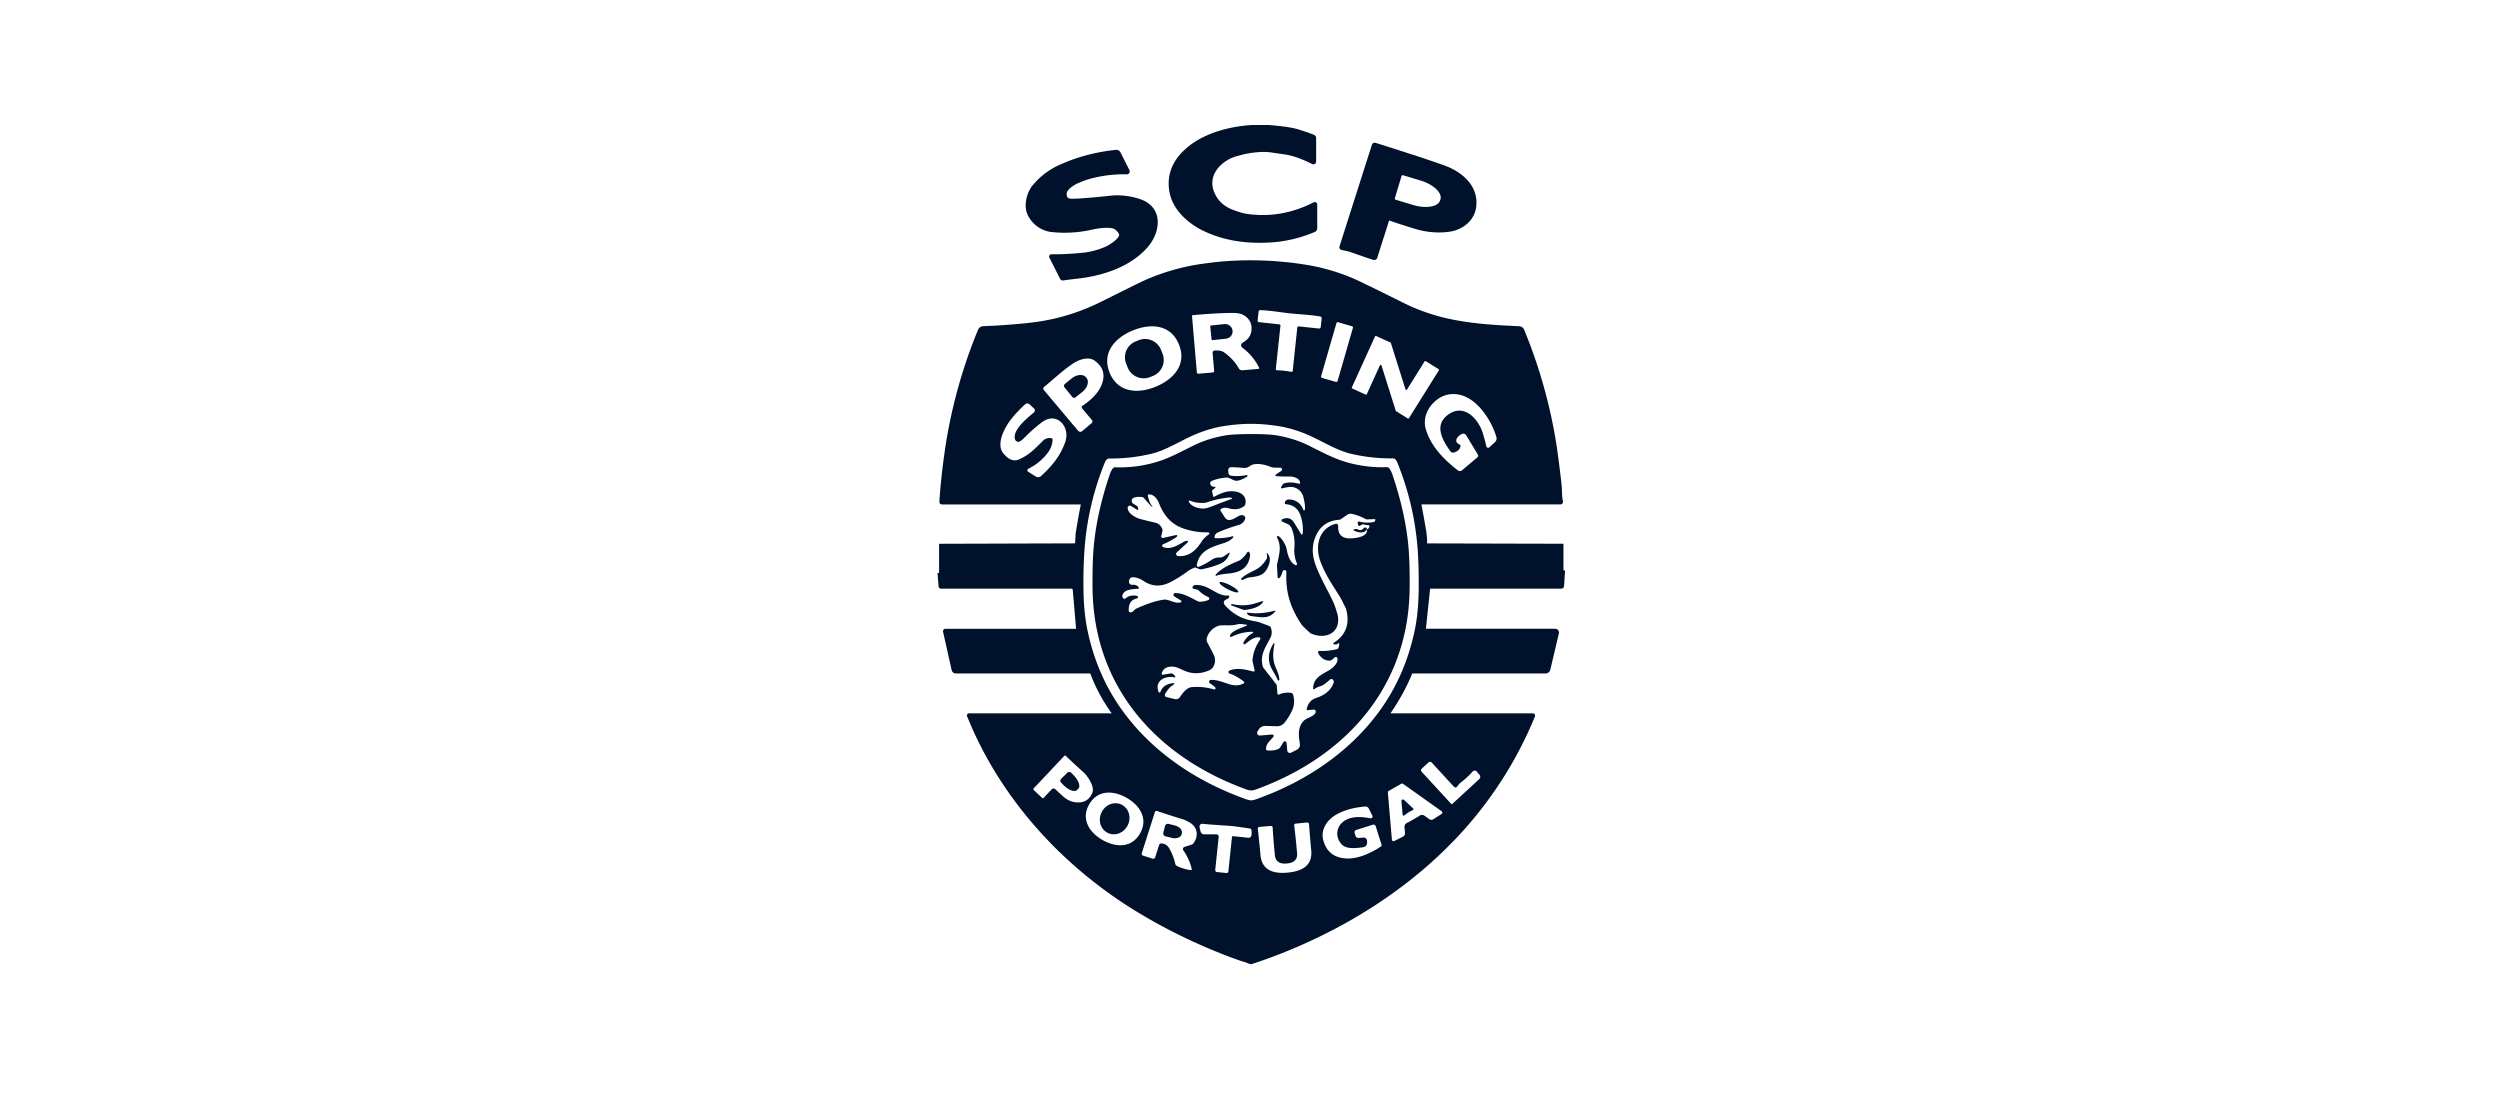<svg xmlns="http://www.w3.org/2000/svg" fill="none" viewBox="0 0 160 70"><path fill="#00112C" d="m74.793 52.73.388.096a.75.75 0 0 1 .361.201c.086.093.12.198.097.292l-.02.084a.26.26 0 0 1-.076.126.4.4 0 0 1-.147.086.7.7 0 0 1-.197.033.8.8 0 0 1-.216-.026l-.388-.096a.2.2 0 0 1-.068-.032.2.2 0 0 1-.077-.128.2.2 0 0 1 .004-.075l.104-.42a.2.2 0 0 1 .032-.069.2.2 0 0 1 .203-.073M71.42 51.408a.9.9 0 0 1 .355.086.9.9 0 0 1 .468.552c.075.246.053.52-.063.76a1.1 1.1 0 0 1-.231.317 1 1 0 0 1-.324.207.9.9 0 0 1-.368.065.9.9 0 0 1-.355-.087.9.9 0 0 1-.468-.551 1.05 1.05 0 0 1 .063-.76q.087-.182.231-.318c.095-.09.206-.16.325-.206a.9.9 0 0 1 .367-.065M89.808 51.169q.032.005.054.026l.576.543a.1.1 0 0 1 .02.029q.005.016.002.033a.1.1 0 0 1-.015.032.1.1 0 0 1-.028.02 1.8 1.8 0 0 0-.526.329.1.1 0 0 1-.037.019.08.08 0 0 1-.075-.03.1.1 0 0 1-.013-.039l-.074-.854a.1.1 0 0 1 .012-.058.1.1 0 0 1 .104-.05M68.498 49.415q.03.014.054.038l.157.158q.115.117.201.246t.129.25a.6.6 0 0 1 .036.216.23.23 0 0 1-.061.15l-.09.089a.23.23 0 0 1-.152.06.6.6 0 0 1-.214-.039 1.2 1.2 0 0 1-.249-.132 1.7 1.7 0 0 1-.243-.204l-.157-.16a.17.17 0 0 1 .001-.24l.402-.396a.2.2 0 0 1 .055-.037.2.2 0 0 1 .065-.013q.034 0 .066.014M81.548 41.171a.04.04 0 0 1 .018.016.04.04 0 0 1 .003.024c-.1.507-.135.966.045 1.424.13.327.255.573.266.863a.06.06 0 0 1-.012.035.06.06 0 0 1-.032.02.06.06 0 0 1-.037-.005.06.06 0 0 1-.026-.028c-.127-.32-.418-.707-.506-1.012q-.187-.664.237-1.323a.04.04 0 0 1 .02-.015.04.04 0 0 1 .024.001M81.607 39.082a.03.03 0 0 1 .015.01.03.03 0 0 1 .004.018.03.03 0 0 1-.008.016c-.416.512-.89.378-1.496.31a.4.4 0 0 1-.31-.167.04.04 0 0 1-.003-.044.1.1 0 0 1 .02-.016.04.04 0 0 1 .022-.002q.796.128 1.738-.126a.03.03 0 0 1 .018 0M80.809 38.477a.05.05 0 0 1 .02.016.05.05 0 0 1 .008.026.1.1 0 0 1-.008.024c-.262.35-.745.441-1.187.499a.1.1 0 0 1-.041-.005l-.802-.293-.006-.004-.004-.007-.001-.007q0-.004.002-.008l.015-.034a.05.05 0 0 1 .02-.022.05.05 0 0 1 .031-.004 2.8 2.8 0 0 0 1.527-.057q.337-.106.4-.125a.05.05 0 0 1 .026.001M78.124 37.25q.058-.001.152.023.094.023.21.07a3 3 0 0 1 .456.233q.106.066.18.127.075.061.108.11.032.046.02.074-.015.026-.072.027a.6.6 0 0 1-.151-.022 2 2 0 0 1-.21-.07 3 3 0 0 1-.457-.233 2 2 0 0 1-.18-.129.6.6 0 0 1-.107-.108q-.033-.048-.02-.075t.071-.028M81.093 35.394q.28.274.119.74c-.24.688-.614.747-1.307.829a.3.3 0 0 0-.07.018l-.317.136a.06.06 0 0 1-.04 0 .06.06 0 0 1-.033-.022.06.06 0 0 1-.01-.04.06.06 0 0 1 .015-.036q.219-.224.747-.473c.448-.213.594-.387.826-.709q.124-.172.038-.424l.001-.013.008-.008.011-.003q.007 0 .012.005M79.936 35.322a.1.1 0 0 1 .026.03q.06.126.034.278c-.142.783-.69 1.016-1.41 1.081q-.51.045-.737.137a.05.05 0 0 1-.027.002.04.04 0 0 1-.03-.04q0-.016.01-.026c.356-.42.945-.67 1.494-.9a.4.4 0 0 0 .084-.047 1.8 1.8 0 0 0 .447-.49.1.1 0 0 1 .03-.029.08.08 0 0 1 .079.004M87.423 33.771l.01.005q.015.008.028.022.012.014.016.032a.1.1 0 0 1 .003.036.1.1 0 0 1-.012.034c-.169.27-.597.181-.832.046a.04.04 0 0 1-.017-.036.04.04 0 0 1 .01-.019.04.04 0 0 1 .017-.01l.088-.02a.26.26 0 0 1 .185.027q.197.11.361-.085a.12.12 0 0 1 .143-.032"/><path fill="#00112C" fill-rule="evenodd" d="M80.066 27.78q1.12 0 1.61.08 1.14.188 2.092.66c.98.485 1.657.864 2.573 1.106q1.2.317 2.403.272a.22.22 0 0 1 .181.087q.108.148.19.393.856 2.522 1.036 4.737.07.865.068 2.245 0 1.227-.153 2.24c-.815 5.424-4.711 9.131-9.703 10.931a.9.9 0 0 1-.287.057.9.9 0 0 1-.287-.057c-4.993-1.795-8.892-5.499-9.712-10.922a15 15 0 0 1-.156-2.24q-.003-1.38.067-2.245.177-2.214 1.03-4.739.083-.243.19-.392a.21.21 0 0 1 .181-.087 8.2 8.2 0 0 0 2.404-.274c.914-.243 1.592-.623 2.572-1.11a7.4 7.4 0 0 1 2.09-.659q.491-.081 1.611-.082m1.162 2.064c-.285-.12-.911-.242-1.194-.045-.169.117-.274.168-.498.144a8 8 0 0 0-.746-.044.183.183 0 0 0-.184.197l.013.163a.2.2 0 0 0 .06.13.2.2 0 0 0 .13.06q.528.05.961-.044a.06.06 0 0 1 .04.006.06.06 0 0 1 .026.069.06.06 0 0 1-.025.03q-.331.192-.56.245c-.26.06-.414-.112-.642-.178a.4.4 0 0 0-.116-.014 3 3 0 0 0-.922.208.188.188 0 0 0-.108.106.2.2 0 0 0-.012.075.2.2 0 0 0 .022.07q.082.142.28.132.013 0 .022.005.009.006.013.017a.04.04 0 0 1 .001.022.04.04 0 0 1-.011.018l-.182.154a.1.1 0 0 0-.024.032.1.1 0 0 0 0 .042l.067.305a.06.06 0 0 0 .062.046.1.1 0 0 0 .026-.008q.761-.45 1.392-.32c.429.088.698.4.571.838a.17.17 0 0 1-.059.083c-.317.242-.678.234-1.035.134a.54.54 0 0 0-.438.039.1.1 0 0 0-.03.024.1.1 0 0 0-.022.073.1.1 0 0 0 .013.036l.263.41c.258.398.674.012.966-.113a.3.3 0 0 1 .203-.013c.064.02.115.066.14.123q.027.062-.04.195a.62.62 0 0 1-.406.312q-.773.224-1.35.494-.143.069-.164.28 0 .013.003.024a.1.1 0 0 0 .011.02q.008.008.02.014a.1.1 0 0 0 .022.005q.631.01 1.087-.125a.05.05 0 0 1 .055.02.05.05 0 0 1 .007.03.05.05 0 0 1-.012.029q-.216.233-.551.342c-.803.26-1.61.467-1.779 1.42a.1.1 0 0 0 .004.053.1.1 0 0 0 .032.043.1.1 0 0 0 .05.022q.027.003.053-.008.453-.193.827-.453a.88.88 0 0 1 .556-.14c.147.006.39-.214.542-.3a.03.03 0 0 1 .016-.003q.007 0 .015.006a.03.03 0 0 1 .008.014.03.03 0 0 1 0 .016 1.1 1.1 0 0 1-.605.672 5.7 5.7 0 0 1-1.201.35q-.105.019-.344-.103a.1.1 0 0 0-.049-.011.1.1 0 0 0-.048.008 4 4 0 0 0-.328.154q-.731.547-1.29.81-.859.404-1.617-.093-.416-.272-.746-.252a.22.22 0 0 0-.195.166l-.017.071a.2.2 0 0 0 .116.229q.044.017.09.014.288-.02.413.16.01.014.011.03t-.006.032a.1.1 0 0 1-.022.025.1.1 0 0 1-.032.01q-.39.014-.647.087c-.193.054-.466.303-.3.513a.12.12 0 0 0 .073.04q.02.003.041-.002a.1.1 0 0 0 .036-.02q.301-.26.738-.165a.1.1 0 0 1 .046.03.085.085 0 0 1-.002.104.1.1 0 0 1-.046.028q-.454.094-.516.546-.033.245.011.304a.12.12 0 0 0 .093.044c.153-.002.249-.185.374-.244q1.01-.465 1.76-.572c.308-.044.704.278 1.075.176a.1.1 0 0 0 .032-.02.068.068 0 0 0 .01-.072.1.1 0 0 0-.025-.028l-.426-.265a.12.12 0 0 1-.046-.056.12.12 0 0 1-.003-.072.12.12 0 0 1 .11-.084c.5-.006.984.29 1.42.512a.4.4 0 0 0 .215.043q.273-.021.48-.108a.1.1 0 0 0 .046-.038.105.105 0 0 0-.047-.153 2 2 0 0 1-.629-.436.14.14 0 0 0-.068-.039l-.255-.059a.08.08 0 0 1-.047-.036.1.1 0 0 1-.01-.03.1.1 0 0 1 .001-.029q.042-.143.216-.143c.524-.002.751.173 1.36.502q.356.194.734.173a.1.1 0 0 1 .023.005q.011.006.018.016a.048.048 0 0 1 .003.045l-.03.069a.13.13 0 0 1-.06.062l-.149.075a.205.205 0 0 0-.064.314q.447.535 1.1.828.315.141.971.257.084.015.166.045l.6.224a.234.234 0 0 1 .142.153q.094.337-.037.591c-.377.734-.676 1.127-.498 1.847q.015.055.05.102l.823 1.056a.1.1 0 0 1 .021.052l.047.547q.002.015.01.029a.06.06 0 0 0 .05.028q.015 0 .029-.006.331-.158.77-.114a.17.17 0 0 1 .088.037q.038.032.053.08.162.544-.076 1.04a3.6 3.6 0 0 1-.404.67c-.165.204-.288.32-.595.312l-.691-.019a.49.49 0 0 0-.437.234l-.07.11a.2.2 0 0 0-.027.092q.001.05.026.094a.18.18 0 0 0 .167.084l.763-.066a.1.1 0 0 1 .054.011.1.1 0 0 1 .047.094.1.1 0 0 1-.023.05c-.283.316-.46.46-.466.771a.1.1 0 0 0 .022.062.1.1 0 0 0 .058.029q.401.038.677-.076a.35.35 0 0 0 .16-.134l.198-.317a.1.1 0 0 1 .05-.044.1.1 0 0 1 .068-.005.1.1 0 0 1 .058.036q.021.027.025.062l.042.487a.2.2 0 0 0 .026.078.18.18 0 0 0 .14.078.2.2 0 0 0 .078-.018l.375-.19a.354.354 0 0 0 .19-.37c-.077-.522-.165-1.068.257-1.492.19-.19.75-.285.756-.587a.12.12 0 0 0-.037-.087.12.12 0 0 0-.09-.03l-.4.034q-.013 0-.024-.003a.1.1 0 0 1-.019-.014.1.1 0 0 1-.01-.02.1.1 0 0 1 0-.024c.087-.372.26-.604.635-.729.499-.164.907-.455 1.093-.962a.19.19 0 0 0-.134-.246q-.004 0-.034.007a.14.14 0 0 0-.059.03c-.237.199-.402.37-.67.444q-.15.041-.343.173a.1.1 0 0 1-.024.009.1.1 0 0 1-.025-.007.1.1 0 0 1-.018-.017.1.1 0 0 1-.006-.025c.008-.668.52-.876 1.003-1.16.255-.15.608-.452.557-.77a.1.1 0 0 0-.022-.052.1.1 0 0 0-.046-.031.109.109 0 0 0-.106.018l-.187.157a.23.23 0 0 1-.145.053q-.476-.001-.732-.49a.1.1 0 0 1 .003-.09.1.1 0 0 1 .081-.042q.559.027 1.126-.116a.14.14 0 0 0 .048-.024.1.1 0 0 0 .034-.041.8.8 0 0 0 .057-.3l-.003-.012-.01-.008-.013-.003-.012.007q-.12.117-.31.068a.1.1 0 0 1-.024-.014.1.1 0 0 1-.011-.025.05.05 0 0 1 .022-.048q1.166-.72.809-2.133a.6.6 0 0 0-.048-.126c-.133-.26-.252-.523-.402-.76-.483-.762-.954-1.477-1.22-2.244-.326-.937-.09-2.06.99-2.355a.14.14 0 0 1 .061-.003q.031.008.056.027.024.02.037.05.013.028.012.06c-.028.447.147.749.637.793.284.025 1.238-.05 1.206-.521a.08.08 0 0 1 .035-.069q.136-.08.115-.198a.08.08 0 0 0-.03-.047.08.08 0 0 0-.053-.014c-.198.027-.322-.133-.501.045a.1.1 0 0 1-.025.016.1.1 0 0 1-.028.003.1.1 0 0 1-.027-.009.1.1 0 0 1-.021-.02.3.3 0 0 1-.062-.186.08.08 0 0 1 .032-.06q.014-.009.032-.012a.1.1 0 0 1 .034.001q.444.113.897.037a.2.2 0 0 0 .06-.024.2.2 0 0 0 .045-.047l.027-.043a.055.055 0 0 0 .001-.054.1.1 0 0 0-.02-.02.1.1 0 0 0-.027-.006l-.477.017a.2.2 0 0 1-.103-.026 3.2 3.2 0 0 0-.867-.325.4.4 0 0 0-.313.062l-.387.27a.3.3 0 0 1-.121.043q-.926.075-1.347.765-.582.955-.168 2.104c.289.803.73 1.54 1.087 2.285q.127.263.201.5.138.437.15.519c.158 1.105-.808 1.492-1.697 1.118a.3.3 0 0 1-.086-.053q-.461-.408-.541-.528c-.725-1.082-1.038-2.084-.973-3.362a.13.13 0 0 0-.023-.077.123.123 0 0 0-.206.013c-.057.104-.093.347-.227.446a.07.07 0 0 1-.068.007.1.1 0 0 1-.027-.023.1.1 0 0 1-.012-.035l-.041-.758.001-.026c.129-.675.32-1.16.003-1.765a.07.07 0 0 1 .007-.068.1.1 0 0 1 .028-.021.1.1 0 0 1 .036-.002.3.3 0 0 1 .09.058c.172.143.413.522.46.806.056.34.204.843.559.998q.02.009.043.005a.1.1 0 0 0 .038-.02.08.08 0 0 0 .016-.081 2.1 2.1 0 0 1-.164-1.044q.05-.685-.19-1.237a.5.5 0 0 0-.25-.254l-.336-.152a.1.1 0 0 1-.037-.033.09.09 0 0 1 .002-.095.1.1 0 0 1 .04-.03q.477-.192.728.194.12.183.469.76a.06.06 0 0 0 .05.027q.015 0 .029-.008a.1.1 0 0 0 .02-.02l.01-.075a2.8 2.8 0 0 0-.112-1.01q-.218-.764-.975-.825a.08.08 0 0 1-.048-.025.07.07 0 0 1-.017-.052.24.24 0 0 1 .222-.22.94.94 0 0 1 .96.652.06.06 0 0 0 .022.03.06.06 0 0 0 .036.009.057.057 0 0 0 .05-.049q.032-.271-.1-.8a.85.85 0 0 0-.756-.649q-.165-.015-.61.092a.1.1 0 0 1-.032-.001.1.1 0 0 1-.027-.02.1.1 0 0 1-.01-.03q0-.017.008-.032l.092-.146a.23.23 0 0 1 .139-.103q.41-.104.912.035a.07.07 0 0 0 .054-.011.1.1 0 0 0 .016-.023.1.1 0 0 0 .006-.027c-.017-.291-.434-.406-.671-.4a9 9 0 0 1-.863-.024.1.1 0 0 1-.028-.012.1.1 0 0 1-.017-.025.1.1 0 0 1 0-.03.05.05 0 0 1 .017-.025q.12-.091.349-.237a.12.12 0 0 0 .057-.093.105.105 0 0 0-.043-.094q-.043-.027-.151-.028c-.294.001-.389.016-.63-.085m-1.988 10.1q-.35.089-.637.078-.514-.016-.639.033-.54.21-.72.75a.42.42 0 0 0 .03.323q.14.258.385.734.2.393.016.763c-.104.207-.228.262-.45.34q-.71.254-1.39-.026c-.351-.145-.578-.313-.956-.27q-.417.048-.53.421a.1.1 0 0 0-.001.036.1.1 0 0 0 .016.032.078.078 0 0 0 .065.023l.489-.08a.23.23 0 0 1 .182.052q.046.033.115.145a.038.038 0 0 1-.001.04.04.04 0 0 1-.016.012.04.04 0 0 1-.021.002c-.593-.134-1.312.215-1.026.932a.1.1 0 0 0 .024.029q.016.01.036.01a.07.07 0 0 0 .057-.042q.181-.516.863-.563.007 0 .015.003a.03.03 0 0 1 .012.012l.004.014q-.001.007-.005.015a.8.8 0 0 1-.158.13c-.192.131-.305.318-.43.514a.14.14 0 0 0-.021.062.14.14 0 0 0 .01.064.14.14 0 0 0 .094.08l.546.13a.295.295 0 0 0 .309-.119c.146-.219.425-.617.767-.648q.705-.061 1.425.146a.1.1 0 0 0 .046 0 .1.1 0 0 0 .037-.028.1.1 0 0 0 .014-.045.1.1 0 0 0-.015-.043q-.07-.097-.344-.27a.12.12 0 0 1-.052-.131.12.12 0 0 1 .041-.063.12.12 0 0 1 .07-.025c.38-.015.688.113 1.141.26.363.117.643.118.951-.034a.1.1 0 0 0 .03-.024.1.1 0 0 0 .012-.036.08.08 0 0 0-.03-.069q-.503-.382-.91-.508a.1.1 0 0 1-.049-.034.1.1 0 0 1-.02-.057q-.002-.03.015-.058a.1.1 0 0 1 .046-.038c.515-.212 1.023-.068 1.541.062q.015.002.03-.002a.1.1 0 0 0 .026-.014.1.1 0 0 0 .016-.027.1.1 0 0 0 0-.03l-.13-.586a.2.2 0 0 1-.005-.059q.043-.681.489-1.329a.1.1 0 0 0 .015-.046.1.1 0 0 0-.008-.048.1.1 0 0 0-.079-.053c-.402-.028-.697.31-.903.44a.1.1 0 0 1-.027.01q-.015 0-.03-.005a.1.1 0 0 1-.023-.018.1.1 0 0 1-.014-.026q-.009-.04.02-.098.195-.367.581-.58a.04.04 0 0 0 .018-.02.04.04 0 0 0-.014-.047.04.04 0 0 0-.025-.01 3.1 3.1 0 0 0-1.355.328.06.06 0 0 1-.062-.004.06.06 0 0 1-.025-.056c.033-.322.864-.554 1.073-.662a.03.03 0 0 0 .013-.012.03.03 0 0 0 .002-.017.04.04 0 0 0-.008-.017.03.03 0 0 0-.016-.009q-.425-.07-.542-.04m-5.75-8.289a.1.1 0 0 0-.02.018.1.1 0 0 0-.01.025.1.1 0 0 0 .001.027q.114.515.283.662.007.007.009.015 0 .007-.002.016a.03.03 0 0 1-.012.012.03.03 0 0 1-.017.005q-.033-.009-.516-.567a.15.15 0 0 0-.075-.046c-.226-.055-.86-.046-.666.359a.1.1 0 0 0 .023.026l.26.162a.2.2 0 0 1 .083.117l.018.08a.06.06 0 0 1-.022.056.06.06 0 0 1-.03.01.1.1 0 0 1-.029-.009l-.381-.238a.14.14 0 0 0-.142-.004.14.14 0 0 0-.073.122c0 .361.52.64.815.716q.623.16.88.215c.292.062.423.185.525.438a.2.2 0 0 1 .007.102l-.079.334a.1.1 0 0 0 .001.05.1.1 0 0 0 .026.043.1.1 0 0 0 .092.027l.833-.187a.06.06 0 0 1 .054.017.1.1 0 0 1 .014.026.1.1 0 0 1-.002.028.13.13 0 0 1-.054.07q-.495.311-.854.457a.1.1 0 0 0-.04.034.1.1 0 0 0-.016.049q0 .028.016.05.015.023.04.033c.473.194.878-.072 1.363-.347a.35.35 0 0 1 .187-.041q.016 0 .03.01a.1.1 0 0 1 .018.025q.006.016.002.032a.1.1 0 0 1-.016.027l-.702.646a.14.14 0 0 0-.035.142.14.14 0 0 0 .114.089c.691.057 1.155-.36 1.508-.922.125-.198.263-.31.48-.479a.1.1 0 0 0 .019-.023.061.061 0 0 0-.008-.058.1.1 0 0 0-.025-.018.3.3 0 0 0-.123-.02 4.3 4.3 0 0 1-1.658-.305q-.96-.395-1.41-1.561c-.107-.277-.347-.586-.657-.555a.1.1 0 0 0-.026.008m5.075.196q-.68.074-1.32.3a.5.5 0 0 1-.096.024 2 2 0 0 1-1.006-.139.1.1 0 0 0-.028-.003.05.05 0 0 0-.037.04q-.001.016.003.028c.137.307.581.434.882.448q.214.01.645-.16.66-.259 1.212-.458a.04.04 0 0 0 .018-.015.04.04 0 0 0 .006-.02.04.04 0 0 0-.008-.023.04.04 0 0 0-.019-.013.7.7 0 0 0-.252-.009" clip-rule="evenodd"/><path fill="#00112C" d="M69.109 24.001a.6.6 0 0 1 .234.033q.107.041.173.123l.018.024q.067.083.084.194a.6.6 0 0 1-.018.237.8.8 0 0 1-.117.242q-.08.118-.197.212l-.445.359a.16.16 0 0 1-.114.034.16.16 0 0 1-.105-.058l-.492-.609a.16.16 0 0 1-.035-.115q.004-.03.02-.058a.2.2 0 0 1 .038-.047l.446-.36q.116-.091.248-.148a.8.8 0 0 1 .262-.063M72.88 21.772a1.1 1.1 0 0 1 1.426.62l.097.245a1.1 1.1 0 0 1-.62 1.425l-.188.074a1.1 1.1 0 0 1-1.425-.62l-.097-.245a1.1 1.1 0 0 1 .62-1.425zM78.537 20.759a.5.5 0 0 1 .286.216q.046.08.055.169l.004.036a.44.44 0 0 1-.107.333.5.5 0 0 1-.329.167l-.852.09a.05.05 0 0 1-.034-.01.05.05 0 0 1-.017-.033l-.089-.841q0-.009.002-.018l.008-.017.015-.011.018-.007.85-.09a.5.5 0 0 1 .19.016"/><path fill="#00112C" fill-rule="evenodd" d="M77.656 16.79q2.744-.305 5.606.103l.498.08q1.724.308 3.241 1.025l1.106.536q.708.348 1.727.856l.398.19q1.408.636 3.026.928l.496.081c1.159.175 2.32.237 3.477.289l.1.018a.359.359 0 0 1 .214.201l.324.821a32.8 32.8 0 0 1 1.641 5.918l.095.574q.147.96.327 2.523l.026.313q.006.151.011.293c.008.191.02.369.058.543a.16.16 0 0 1-.032.139.2.2 0 0 1-.057.046.2.2 0 0 1-.072.016H90.97q.22 1.146.322 1.811l.034.324q.011.17.01.36l8.725.022v1.7l.103.007-.063.995a.18.18 0 0 1-.116.16l-.067.012h-8.39l-.27 2.567h8.275l.054.007a.24.24 0 0 1 .181.182.24.24 0 0 1 0 .108l-.549 2.327a.31.31 0 0 1-.245.23l-.05.005h-8.538q-.556 1.343-1.398 2.552H98.1l.036.005.032.013.03.021.023.028.017.032.007.036v.036a.2.2 0 0 1-.01.035 25.2 25.2 0 0 1-5.274 8.034l-.463.464c-3.432 3.366-7.82 5.84-12.36 7.338a.3.3 0 0 1-.168-.003 1 1 0 0 1-.087-.03l-.096-.044-.064-.026a9 9 0 0 1-.447-.14l-.543-.197a36.4 36.4 0 0 1-5.233-2.463l-.69-.408c-4.682-2.843-8.553-7.014-10.715-12.056l-.204-.49a.14.14 0 0 1-.01-.064l.023-.06.021-.025a.1.1 0 0 1 .028-.02l.03-.011a.1.1 0 0 1 .032-.004h9.131l-.012-.024h-.001a10.8 10.8 0 0 1-1.222-2.187l-.13-.332-.007-.008-.01-.002h-8.593a.27.27 0 0 1-.23-.129l-.035-.084-.552-2.46v-.068l.03-.06.052-.042.065-.015h8.368l-.214-2.498a.08.08 0 0 0-.048-.063l-.028-.005h-8.351a.16.16 0 0 1-.16-.148L60 36.674l.102-.008v-1.864l8.696-.027c.015-.084.021-.197.026-.327.005-.134.011-.284.033-.417l.166-.969q.075-.419.15-.778H60.28a.16.16 0 0 1-.158-.168q.056-1.085.28-2.799l.074-.528a32.7 32.7 0 0 1 2.118-7.686l.053-.09a.37.37 0 0 1 .27-.137l.724-.033q1.078-.06 2.128-.169l.61-.077a13.4 13.4 0 0 0 3.993-1.236l2.322-1.156.494-.235a13.9 13.9 0 0 1 3.686-1.076zm-.772 35.942a.2.2 0 0 0-.07.046.18.18 0 0 0-.042.156l.063.28a.237.237 0 0 0 .23.185h.794q.03.001.057.013a.14.14 0 0 1 .08.142l-.221 2.123a.12.12 0 0 0 .026.089c.02.024.05.04.081.044l.61.064q.047.003.083-.025a.12.12 0 0 0 .041-.075l.23-2.2q.002-.014.008-.025a.1.1 0 0 1 .017-.02.1.1 0 0 1 .023-.012.1.1 0 0 1 .025-.003l.978.103a.18.18 0 0 0 .195-.152 1 1 0 0 0-.004-.356.11.11 0 0 0-.092-.084q-1.026-.151-1.21-.164-1.574-.104-1.82-.138a.2.2 0 0 0-.082.01m6.034-.02a.1.1 0 0 0-.039.011.1.1 0 0 0-.048.061.1.1 0 0 0-.004.04q.094.725.187 1.776c.04.45-.254.625-.654.662s-.722-.08-.767-.53q-.103-1.05-.144-1.778a.1.1 0 0 0-.01-.04.1.1 0 0 0-.06-.052.1.1 0 0 0-.04-.004l-.737.063a.1.1 0 0 0-.042.013.12.12 0 0 0-.056.068.1.1 0 0 0-.004.045q.155 1.41.161 1.561c.046 1.067.788 1.327 1.752 1.238.963-.09 1.646-.482 1.494-1.54q-.02-.148-.13-1.564a.11.11 0 0 0-.079-.1.1.1 0 0 0-.044-.005zm-8.95-.805a.1.1 0 0 0-.054.062l-.842 2.64a.121.121 0 0 0 .078.15l.613.194a.139.139 0 0 0 .102-.008.14.14 0 0 0 .067-.079l.25-.785a.15.15 0 0 1 .057-.076.15.15 0 0 1 .093-.026q.315.02.47.268c.175.279.333.675.418 1.047a.19.19 0 0 0 .099.125q.444.21.893.27a.1.1 0 0 0 .027-.002.1.1 0 0 0 .022-.015.1.1 0 0 0 .013-.024.1.1 0 0 0 .001-.028q-.15-.63-.544-1.207a.14.14 0 0 1-.016-.124q.011-.031.034-.055a.14.14 0 0 1 .056-.032l.46-.146a.2.2 0 0 0 .097-.066c.35-.43.304-1.032-.187-1.325a2.5 2.5 0 0 0-.429-.22 47 47 0 0 1-1.697-.542.1.1 0 0 0-.041-.007.1.1 0 0 0-.04.01m13.402-.289q-1.11.087-1.882.536c-.553.322-.966.937-.807 1.581q.272 1.099 1.402 1.202c.772.07 1.663-.334 2.3-.766a.1.1 0 0 0 .037-.045.1.1 0 0 0 0-.058l-.372-1.185a.153.153 0 0 0-.192-.1l-1.061.335a.16.16 0 0 0-.09.075.15.15 0 0 0-.01.116l.058.182a.2.2 0 0 0 .21.139l.293-.025a.22.22 0 0 1 .148.043c.043.032.071.08.08.132q.075.41-.303.453c-.464.054-1.048.13-1.349-.234-.467-.565-.247-1.31.441-1.587q.554-.22 1.427-.04a.12.12 0 0 0 .12-.045.12.12 0 0 0 .012-.126l-.227-.451a.24.24 0 0 0-.235-.132m-15.263-.556c-.835-.477-1.855-.534-2.4.42-.543.952.021 1.801.856 2.28.835.476 1.854.532 2.399-.42.545-.953-.021-1.802-.855-2.28m17.58-.905-.818.467a.1.1 0 0 0-.037.04.1.1 0 0 0-.01.053l.26 3.024a.1.1 0 0 0 .017.048.106.106 0 0 0 .134.036l.56-.284a.23.23 0 0 0 .126-.225l-.032-.377a.3.3 0 0 1 .033-.158.3.3 0 0 1 .117-.11 9 9 0 0 0 .822-.471q.071-.046.154-.045c.055.002.109.02.153.052l.309.219a.23.23 0 0 0 .257.006l.53-.34a.11.11 0 0 0 .047-.085.1.1 0 0 0-.012-.049.1.1 0 0 0-.031-.038l-2.476-1.758a.1.1 0 0 0-.05-.017.1.1 0 0 0-.053.011m1.841-1.4a.14.14 0 0 0-.1.037l-.44.404a.134.134 0 0 0-.007.19l1.895 2.06q.015.015.035.016a.05.05 0 0 0 .036-.013l1.725-1.587a.2.2 0 0 0 .064-.133.2.2 0 0 0-.046-.139l-.18-.214a.17.17 0 0 0-.257 0 5.6 5.6 0 0 1-.795.73.5.5 0 0 0-.061.061l-.15.182a.1.1 0 0 1-.042.034.1.1 0 0 1-.052.013.13.13 0 0 1-.096-.041l-1.43-1.555a.14.14 0 0 0-.099-.045m-23.39-.4-.017.013-1.963 2.086a.1.1 0 0 0-.016.025.1.1 0 0 0-.005.03.08.08 0 0 0 .025.055l.53.498a.08.08 0 0 0 .052.02q.016 0 .028-.006a.1.1 0 0 0 .023-.017l.516-.546a.159.159 0 0 1 .222-.01c.498.442.793.877 1.551.849.422-.015.693-.276.832-.637.146-.377-.313-1.062-.573-1.293a36 36 0 0 1-1.142-1.056.062.062 0 0 0-.041-.016.1.1 0 0 0-.022.006m11.928-21.231c-.708 0-1.423.082-2.022.192a8 8 0 0 0-1.09.307c-1.192.414-2.188 1.174-3.338 1.435q-1.33.3-2.634.285a.2.2 0 0 0-.099.023q-.106.059-.185.258a18.3 18.3 0 0 0-1.287 5.497 31 31 0 0 0-.069 2.575q.018 1.466.24 2.558c.393 1.94 1.156 3.75 2.349 5.354 1.894 2.549 4.603 4.362 7.618 5.468.135.05.384.145.527.145.142 0 .391-.096.527-.146 3.014-1.108 5.722-2.923 7.613-5.474 1.19-1.604 1.953-3.416 2.345-5.355q.22-1.095.235-2.56.015-1.427-.069-2.574a18.3 18.3 0 0 0-1.291-5.495q-.08-.2-.186-.259a.2.2 0 0 0-.099-.023 11.3 11.3 0 0 1-2.633-.282c-1.151-.26-2.148-1.02-3.34-1.432a8 8 0 0 0-1.09-.306c-.6-.11-1.314-.192-2.022-.191m-14.31-1.304a.2.2 0 0 0-.143.05 7.6 7.6 0 0 0-.84.881c-.459.553-1.056 1.653-.56 2.264.248.305.6.567.998.388.648-.292.953-.61 1.53-1.188a.59.59 0 0 1 .561-.168.08.08 0 0 1 .045.028q.016.021.016.048-.003.504-.391.962a3.45 3.45 0 0 1-1.157.912.1.1 0 0 0-.044.038.1.1 0 0 0-.019.055.11.11 0 0 0 .053.102l.487.304a.28.28 0 0 0 .337-.032c.698-.644 1.226-1.271 1.544-2.17.347-.974-.537-2-1.506-1.262a11 11 0 0 0-1.18 1.053 1 1 0 0 1-.208.158.22.22 0 0 1-.179.02.22.22 0 0 1-.13-.127c-.22-.596.793-1.402 1.202-1.741a.17.17 0 0 0 .008-.25l-.284-.268a.21.21 0 0 0-.14-.057m27.562-.576a1.7 1.7 0 0 0-1.182.219c-.656.395-1.122 1.213-.885 2.004.329 1.097 1.14 1.923 2.05 2.636a.21.21 0 0 0 .265-.003l.987-.832a.14.14 0 0 0 .048-.084.14.14 0 0 0-.019-.095l-.748-1.236a.209.209 0 0 0-.253-.086c-.266.103-.609.488-.174.674a.1.1 0 0 1 .054.05.1.1 0 0 1 .01.073q-.066.304-.439.399a.2.2 0 0 1-.112-.006.2.2 0 0 1-.09-.067c-.54-.758-1.089-1.722-.093-2.393 1.016-.682 1.913.367 2.174 1.258q.156.533.215.81a.12.12 0 0 0 .078.086q.03.009.06.003a.1.1 0 0 0 .053-.028l.367-.337a.31.31 0 0 0 .087-.31c-.314-1.1-1.268-2.549-2.453-2.735m-23.285-2.18c-.361-.249-.94-.065-1.282.153-.685.436-1.253.994-1.928 1.541a.2.2 0 0 0-.036.044.14.14 0 0 0-.015.052.14.14 0 0 0 .032.103L69 27.57a.19.19 0 0 0 .196.056.2.2 0 0 0 .062-.035l.608-.51a.14.14 0 0 0 .034-.043.14.14 0 0 0-.017-.156l-.627-.744a.117.117 0 0 1-.024-.088.1.1 0 0 1 .015-.044.1.1 0 0 1 .033-.034c.464-.311.97-.755 1.2-1.286q.433-1.012-.446-1.619m17.998-1.562a.06.06 0 0 0-.032.029l-1.48 3.26a.06.06 0 0 0 0 .043.06.06 0 0 0 .03.03l.853.388a.06.06 0 0 0 .042.002.06.06 0 0 0 .032-.029l.835-1.84a.06.06 0 0 1 .054-.032q.017.001.03.011a.06.06 0 0 1 .02.026l.91 2.89a.06.06 0 0 0 .025.032l.745.465a.06.06 0 0 0 .042.008.06.06 0 0 0 .035-.026l1.913-3.06.007-.021a.1.1 0 0 0 0-.021.1.1 0 0 0-.01-.02.1.1 0 0 0-.015-.016l-.818-.51-.02-.007a.1.1 0 0 0-.022 0 .1.1 0 0 0-.02.01.1.1 0 0 0-.016.015L90.05 24.93a.1.1 0 0 1-.025.021.1.1 0 0 1-.03.004.056.056 0 0 1-.045-.038l-.934-2.964a.06.06 0 0 0-.03-.034l-.912-.414a.06.06 0 0 0-.042 0m-12.583.53c-.535-1.298-1.837-1.345-2.956-.883s-2.007 1.413-1.472 2.71 1.837 1.344 2.955.883c1.118-.463 2.008-1.413 1.473-2.71m10.187-1.412a.085.085 0 0 0-.104.058l-.982 3.4a.086.086 0 0 0 .058.104l.892.257a.085.085 0 0 0 .105-.056l.981-3.401a.084.084 0 0 0-.058-.104zm-7.147-.588q-.73.012-2.146.133a.1.1 0 0 0-.023.006.06.06 0 0 0-.03.036q-.002.01-.001.023l.31 3.6a.1.1 0 0 0 .01.035.1.1 0 0 0 .056.047.1.1 0 0 0 .035.003l.906-.078a.12.12 0 0 0 .075-.038.1.1 0 0 0 .024-.079l-.099-1.136a.2.2 0 0 1 .007-.058.15.15 0 0 1 .076-.084.14.14 0 0 1 .056-.013c.25-.006.428-.005.633.145q.58.422.904.998a.24.24 0 0 0 .233.122l1.022-.088a.1.1 0 0 0 .024-.008.1.1 0 0 0 .018-.019.057.057 0 0 0 .002-.052 3.55 3.55 0 0 0-1.078-1.285.2.2 0 0 1-.056-.067.2.2 0 0 1-.017-.085.2.2 0 0 1 .023-.084.2.2 0 0 1 .061-.064c.294-.186.514-.369.571-.745q.088-.582-.341-.928c-.357-.29-.765-.245-1.255-.237m2.183-.188a.12.12 0 0 0-.124.105l-.06.55a.1.1 0 0 0 .004.042.1.1 0 0 0 .051.063.1.1 0 0 0 .04.012l1.294.139a.08.08 0 0 1 .072.089l-.298 2.781q-.001.013.001.024a.1.1 0 0 0 .012.022.06.06 0 0 0 .04.02q.364.021.484.033.12.015.478.07a.06.06 0 0 0 .061-.03.1.1 0 0 0 .007-.023l.292-2.782a.1.1 0 0 1 .031-.055.08.08 0 0 1 .059-.018l1.293.136a.1.1 0 0 0 .08-.023.1.1 0 0 0 .038-.072l.058-.55a.119.119 0 0 0-.099-.128c-.722-.115-1.269-.128-1.908-.196-.638-.068-1.175-.171-1.906-.21" clip-rule="evenodd"/><path fill="#00112C" d="M71.506 9.594a.29.29 0 0 1 .2.153l.577 1.14.016.047q.005.024.004.047a.2.2 0 0 1-.029.092.186.186 0 0 1-.164.085c-.847-.026-1.884.106-2.74.412l-.354.142c-.132.06-.321.162-.477.287-.162.13-.263.263-.269.384a.5.5 0 0 0 .024.206c.017.04.042.065.076.084q.055.03.157.04.104.01.243.005l.363-.017a53 53 0 0 0 1.968-.18l.21-.017a4.6 4.6 0 0 1 1.55.206l.147.048c.332.121.584.298.762.513.202.246.303.538.323.842.034.531-.178 1.104-.536 1.574l-.162.195c-1.048 1.152-2.634 1.703-4.145 1.915l-.302.038q-.304.034-.528.062l-.371.052a.193.193 0 0 1-.201-.102l-.001-.001-.687-1.361a.14.14 0 0 1-.016-.072l.007-.037a.1.1 0 0 1 .014-.034l.025-.029a.2.2 0 0 1 .03-.022l.035-.014a.2.2 0 0 1 .037-.004h.447q.691-.015 1.493-.09l.205-.023a4.9 4.9 0 0 0 1.358-.39l.106-.056a3 3 0 0 0 .455-.312c.1-.085.182-.173.228-.252.035-.06.044-.106.04-.14l-.01-.032a.8.8 0 0 0-.166-.223l-.074-.067a.6.6 0 0 0-.26-.09 2.2 2.2 0 0 0-.4-.016c-.143.005-.285.02-.407.036l-.29.051a8 8 0 0 1-2.331.214l-.335-.026a1.94 1.94 0 0 1-1.564-1.075l-.055-.126c-.113-.293-.11-.637-.039-.955s.215-.623.395-.841l.184-.21a4.8 4.8 0 0 1 1.606-1.13l.418-.176q1.472-.582 3.124-.753z"/><path fill="#00112C" fill-rule="evenodd" d="M88.036 9.14v.002q3.21 1.01 4.44 1.461l.204.08c.941.4 1.79 1.158 1.814 2.233l-.007.236c-.08.914-.791 1.502-1.619 1.662l-.166.026a5.1 5.1 0 0 1-1.949-.141l-.297-.085a39 39 0 0 1-1.552-.505l-.762 2.394a.202.202 0 0 1-.252.13h-.001q-.477-.155-1.479-.505a2 2 0 0 0-.268-.07l-.29-.064a.177.177 0 0 1-.124-.224l2.075-6.51.034-.063.057-.045.07-.02zm1.701 2.08a.08.08 0 0 0-.038.046l-.428 1.42a.1.1 0 0 0-.004.03.08.08 0 0 0 .029.052.1.1 0 0 0 .026.014l1.109.335c.198.06.401.1.596.117s.378.014.54-.014c.16-.027.297-.076.4-.144a.47.47 0 0 0 .202-.253l.02-.068c.06-.199-.042-.438-.282-.664-.241-.225-.602-.421-1.002-.542l-1.109-.334a.1.1 0 0 0-.03-.003.1.1 0 0 0-.029.008" clip-rule="evenodd"/><path fill="#00112C" d="m80.13 8 1.094.001c.608.057 1.324.118 1.876.282l.513.167q.25.086.485.18l.055.033q.026.021.044.048a.2.2 0 0 1 .036.12v1.514a.18.18 0 0 1-.083.147.18.18 0 0 1-.17.007c-.551-.276-1.1-.501-1.68-.605l-.249-.037c-.196-.023-.412-.06-.617-.089a5 5 0 0 0-.459-.044l-.145-.001a6.4 6.4 0 0 0-1.291.168l-.427.115c-.535.163-1.015.5-1.287.932a1.44 1.44 0 0 0-.141 1.3l.09.208.095.166q.351.555 1.031.813.587.22.91.265l.274.034q1.925.199 3.734-.648l.258-.126a.16.16 0 0 1 .076-.017l.04.006.036.016.032.025.023.032.015.037a.2.2 0 0 1 .005.039v1.523l-.01.072a.3.3 0 0 1-.031.068.26.26 0 0 1-.112.092 8.6 8.6 0 0 1-2.328.629l-.337.033c-1.458.111-2.899-.037-4.226-.62l-.265-.122c-.946-.463-1.846-1.265-2.112-2.306l-.044-.21c-.167-.999.153-1.88.946-2.634l.217-.192C77.121 8.492 78.74 8.083 80.13 8"/></svg>